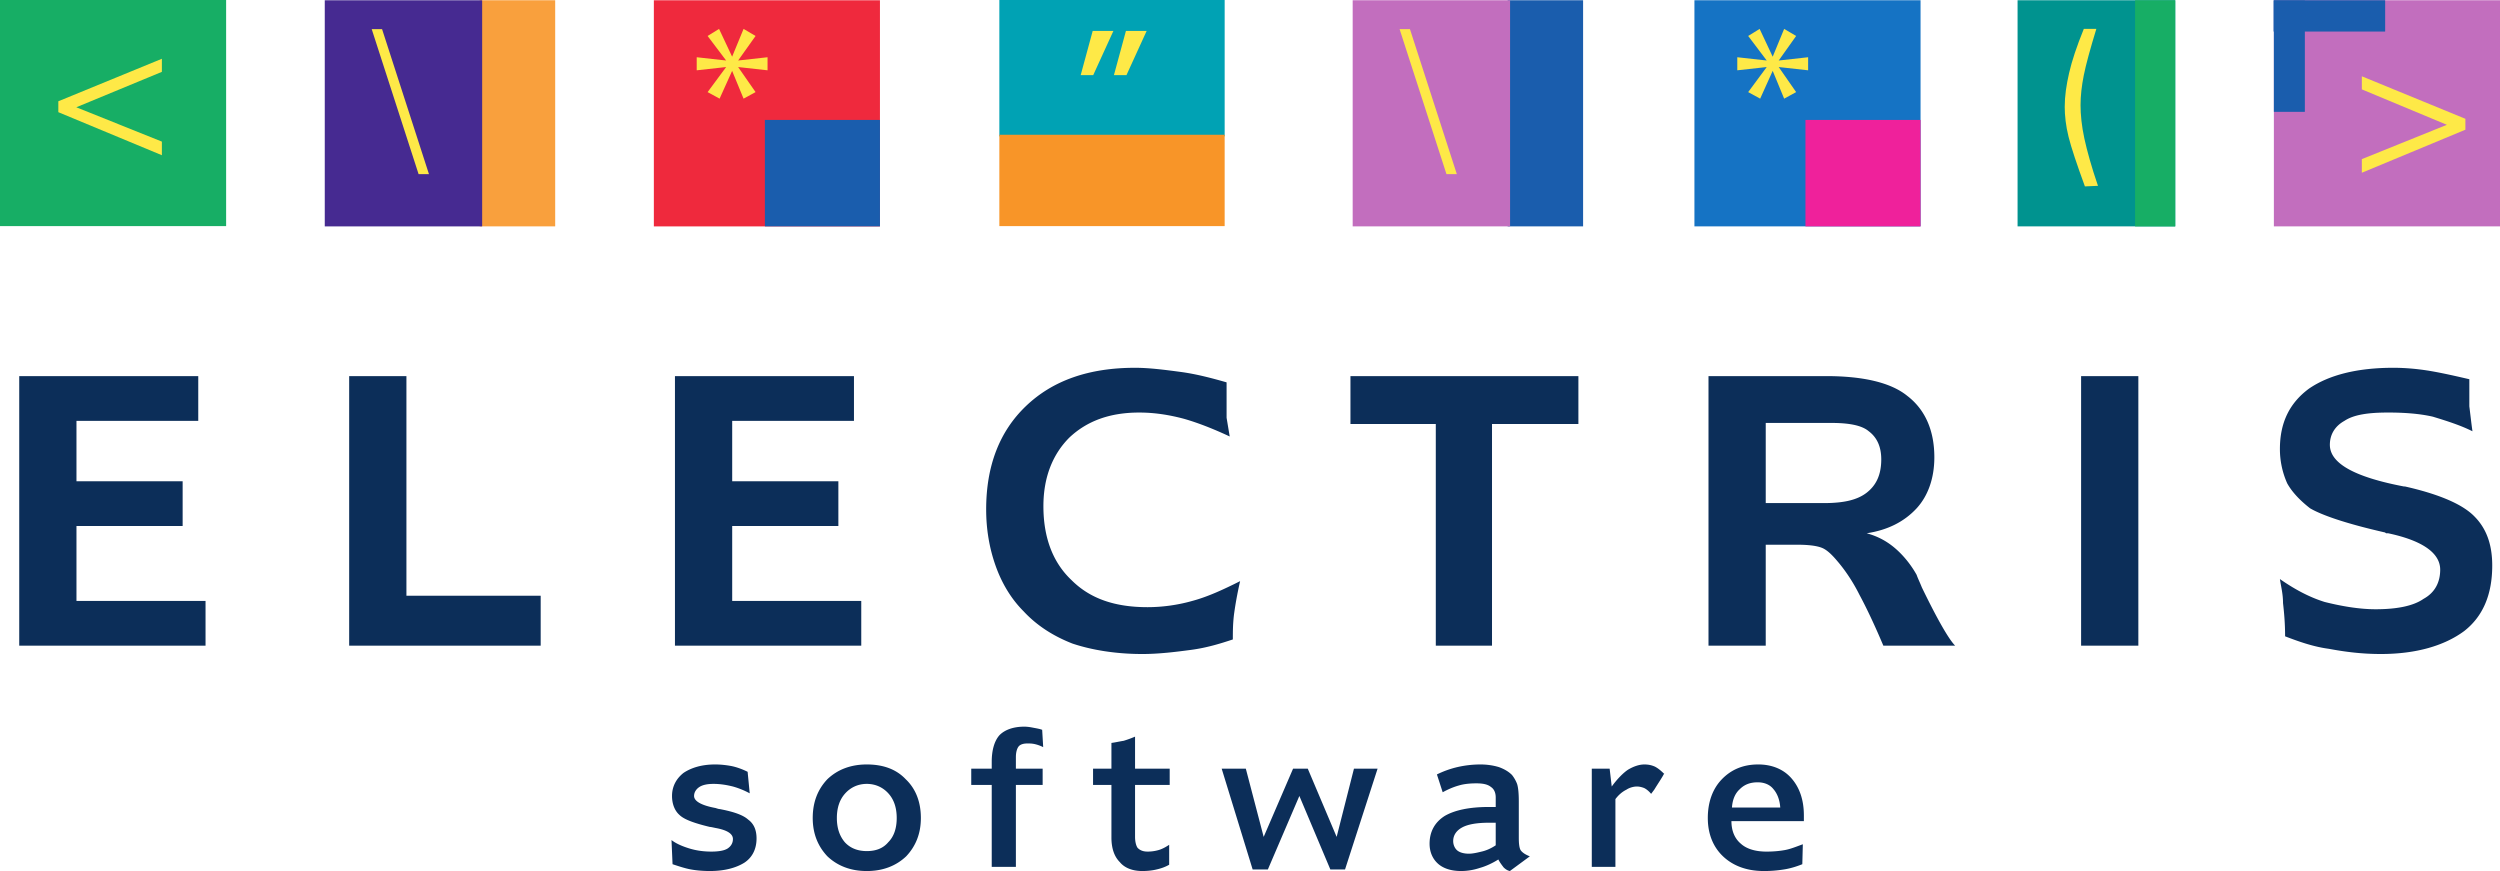 <svg xmlns="http://www.w3.org/2000/svg" width="667.883" height="232.699"><path fill="#0c2e59" fill-rule="evenodd" d="M5.137 100.477h47.828v11.957H20.43v16.129h28.363v11.957H20.43v20.02h34.48v11.956H5.137v-72.02m88.144.001h15.297v58.671h35.867v13.348H93.281v-72.02m87.035.001h47.825v11.957h-32.532v16.129h28.364v11.957h-28.364v20.02h34.48v11.956h-49.773v-72.02m147.372 1.669v9.457c.277 1.668.554 3.336.835 5.003-4.171-1.949-8.343-3.617-12.234-4.726-4.172-1.113-8.066-1.668-11.957-1.668-7.789 0-13.906 2.223-18.633 6.672-4.449 4.449-6.949 10.566-6.949 18.351 0 8.344 2.5 15.016 7.508 19.743 5.004 5.007 11.68 7.23 20.297 7.23 3.894 0 8.062-.555 11.957-1.668 4.172-1.113 8.343-3.059 12.789-5.285-.832 3.617-1.387 6.953-1.668 9.176-.278 2.504-.278 4.449-.278 6.398-3.335 1.11-6.949 2.223-11.12 2.781-4.173.555-8.622 1.11-13.07 1.11-7.228 0-13.626-1.11-18.63-2.781-5.004-1.946-9.453-4.727-13.07-8.618-3.336-3.336-5.84-7.507-7.508-12.234-1.668-4.727-2.5-9.734-2.5-15.016 0-11.68 3.613-20.855 10.566-27.527 7.227-6.953 16.961-10.29 29.196-10.29 3.89 0 8.062.556 12.234 1.11 4.172.559 8.34 1.668 12.234 2.782m33.09-1.668h60.895v12.793h-23.078v59.226h-15.016V113.27h-22.8v-12.793m110.945 12.511v21.414h15.57c5.285 0 8.898-.836 11.402-2.78 2.5-1.946 3.89-4.727 3.89-8.9 0-3.335-1.112-5.84-3.335-7.507-1.945-1.668-5.559-2.227-10.008-2.227zm-15.293-12.511h31.418c9.734 0 17.242 1.668 21.691 5.285 4.727 3.613 7.23 9.176 7.23 16.406 0 5.559-1.671 10.285-4.726 13.625-3.34 3.613-7.79 5.836-13.348 6.672 3.059.832 5.559 2.222 7.785 4.172 2.223 1.945 4.172 4.449 5.563 6.949.277.836.832 1.95 1.387 3.336 4.172 8.621 7.23 13.906 8.898 15.574h-19.183c-2.227-5.285-4.45-10.012-6.399-13.625-1.945-3.894-4.168-6.953-5.836-8.898-1.39-1.668-2.781-3.059-4.172-3.614-1.39-.558-3.617-.836-6.672-.836h-8.343v26.973H456.43v-72.02m99.543.001h15.293v72.02h-15.293v-72.02m103.718.836v7.23c.278 2.223.555 4.727.836 6.672-3.34-1.668-6.953-2.781-10.57-3.895-3.613-.832-7.785-1.11-11.953-1.11-5.285 0-9.176.556-11.68 2.224-2.504 1.39-3.894 3.617-3.894 6.394 0 5.008 6.675 8.621 19.742 11.125h.281c8.617 1.945 14.735 4.45 18.074 7.508 3.614 3.336 5.282 7.785 5.282 13.625 0 7.785-2.504 13.625-7.508 17.516-5.285 3.894-12.79 6.117-22.246 6.117-5.004 0-9.453-.555-13.903-1.39-4.172-.556-8.062-1.946-11.68-3.337 0-3.613-.277-6.394-.554-8.898 0-2.5-.555-4.45-.832-6.395 3.613 2.504 7.504 4.727 11.953 6.117 4.45 1.114 9.176 1.946 13.625 1.946 5.563 0 10.012-.832 12.793-2.778 3.059-1.672 4.45-4.449 4.45-7.789 0-4.449-4.727-7.785-13.903-9.73h-.559s-.277-.278-.554-.278c-9.73-2.226-16.407-4.449-19.743-6.394-2.503-1.95-4.726-4.172-6.117-6.676a22.377 22.377 0 0 1-1.945-9.176c0-6.953 2.5-12.234 7.785-16.129 5.281-3.613 12.79-5.558 22.52-5.558 3.062 0 6.398.277 9.734.832 3.336.559 6.953 1.39 10.566 2.226M199.73 206.191l.56 5.75a21.62 21.62 0 0 0-4.49-1.824c-1.683-.418-3.363-.699-5.187-.699-1.683 0-2.945.281-3.789.84-.84.562-1.402 1.402-1.402 2.387 0 1.402 1.965 2.523 5.75 3.222.422.14.844.281 1.121.281 3.648.704 6.172 1.543 7.574 2.805 1.543 1.121 2.246 2.805 2.246 5.05 0 2.806-1.12 5.048-3.226 6.45-2.246 1.406-5.332 2.246-9.258 2.246-1.68 0-3.504-.14-5.047-.422-1.543-.28-3.227-.84-4.91-1.402l-.281-6.45c1.265.981 2.945 1.68 4.77 2.243 1.823.562 3.788.84 5.89.84 1.965 0 3.504-.278 4.347-.84.844-.563 1.403-1.402 1.403-2.523 0-1.403-1.543-2.387-4.63-2.946-.698-.14-1.26-.281-1.542-.281-4.067-.98-6.871-1.965-8.133-3.227-1.262-1.12-1.965-2.945-1.965-5.046 0-2.528 1.125-4.63 3.086-6.172 2.106-1.403 4.91-2.246 8.414-2.246 1.406 0 2.805.14 4.348.421 1.402.282 2.945.84 4.351 1.543m31.836 3.227c-2.386 0-4.347.98-5.75 2.523-1.543 1.684-2.246 3.926-2.246 6.594 0 2.664.703 4.766 2.106 6.45 1.402 1.542 3.363 2.386 5.89 2.386 2.383 0 4.348-.703 5.75-2.387 1.543-1.543 2.243-3.785 2.243-6.449 0-2.668-.7-4.91-2.243-6.594-1.402-1.543-3.367-2.523-5.75-2.523zm0-5.191c4.348 0 7.852 1.261 10.38 3.93 2.663 2.523 4.066 6.03 4.066 10.378 0 4.207-1.403 7.57-3.93 10.238-2.664 2.524-6.168 3.926-10.516 3.926-4.347 0-7.855-1.402-10.52-3.926-2.523-2.668-3.925-6.03-3.925-10.238 0-4.348 1.402-7.715 3.926-10.379 2.664-2.527 6.172-3.93 10.52-3.93m46.843-9.394.281 4.77a9.839 9.839 0 0 0-2.386-.844c-.7-.14-1.262-.14-1.825-.14-1.12 0-1.964.28-2.382.843-.422.559-.7 1.543-.7 2.805v3.086h7.149v4.347h-7.149v21.88h-6.453v-21.88h-5.472v-4.347h5.472v-1.824c0-3.087.7-5.61 2.102-7.153 1.402-1.402 3.648-2.246 6.594-2.246.84 0 1.683.14 2.382.281.704.14 1.684.281 2.387.563v-.141m24.824 1.965v8.555h9.254v4.347h-9.254v13.883c0 1.262.278 2.383.7 2.945.703.703 1.543.98 2.664.98.984 0 1.965-.136 2.945-.417.984-.281 1.965-.844 2.805-1.403v5.329c-.98.562-2.102.98-3.364 1.261-1.125.282-2.527.422-3.789.422-2.664 0-4.77-.84-6.03-2.383-1.544-1.543-2.243-3.789-2.243-6.593v-14.024h-4.91v-4.347h4.91v-6.875c1.121-.141 2.242-.418 3.226-.559.98-.281 2.102-.703 3.086-1.121m23.141 8.555h6.45l4.769 18.23 7.855-18.23h3.926l7.715 18.23 4.625-18.23h6.312l-8.695 26.925h-3.926l-8.277-19.632-8.414 19.632h-4.067l-8.273-26.925m73.211 14.445h-1.824c-3.227 0-5.61.422-7.153 1.262-1.543.84-2.386 2.101-2.386 3.644 0 .985.422 1.965 1.125 2.527.699.56 1.82.84 3.082.84.984 0 2.246-.28 3.367-.562 1.262-.278 2.527-.84 3.789-1.68zm6.168-5.61v9.676c0 1.543.14 2.805.562 3.367.422.56 1.262 1.122 2.383 1.543l-5.328 3.926c-.703-.14-1.262-.562-1.683-.98-.422-.563-.981-1.266-1.403-2.106-1.543.98-3.367 1.825-4.91 2.246-1.68.559-3.363.84-5.047.84-2.664 0-4.77-.703-6.172-1.965-1.402-1.261-2.242-3.086-2.242-5.328 0-3.226 1.402-5.75 4.066-7.433 2.665-1.543 6.59-2.383 11.782-2.383h1.824v-2.527c0-1.262-.422-2.243-1.262-2.805-.844-.7-2.105-.98-3.93-.98-1.542 0-3.226.14-4.628.562-1.543.418-3.086 1.12-4.348 1.82l-1.543-4.765a25.434 25.434 0 0 1 5.473-1.965 27.544 27.544 0 0 1 6.168-.703c1.824 0 3.507.28 4.91.703 1.543.558 2.664 1.261 3.504 2.105.562.7 1.125 1.68 1.406 2.524.281.98.418 2.523.418 4.628m38.851-7.574c-.562 1.121-1.542 2.524-2.664 4.348l-.843 1.121c-.559-.703-1.262-1.262-1.825-1.543-.699-.281-1.402-.422-1.96-.422-.844 0-1.965.281-2.805.844-1.125.559-2.106 1.402-2.945 2.523v18.094h-6.313v-26.226h4.77l.558 4.765c1.543-2.101 3.086-3.644 4.348-4.488 1.406-.84 2.945-1.402 4.347-1.402.985 0 1.825.14 2.809.562.84.422 1.68 1.121 2.523 1.965v-.14m37.305 12.761h-19.355c0 2.523.843 4.629 2.527 6.031 1.543 1.403 3.926 2.102 6.871 2.102 1.684 0 3.367-.137 4.91-.418 1.543-.281 3.223-.985 4.766-1.543l-.137 5.328c-1.406.563-3.086 1.121-4.91 1.402a32.75 32.75 0 0 1-5.328.422c-4.629 0-8.277-1.402-10.942-3.926-2.664-2.527-4.066-6.03-4.066-10.238 0-4.21 1.262-7.715 3.645-10.238 2.527-2.668 5.75-4.07 9.82-4.07 3.644 0 6.73 1.261 8.836 3.648 2.242 2.523 3.363 5.89 3.363 9.957v1.543zm-6.312-3.645c-.137-2.105-.84-3.789-1.82-4.91-.985-1.261-2.524-1.824-4.208-1.824-1.965 0-3.507.563-4.77 1.824-1.26 1.121-1.964 2.805-2.105 4.91h12.903"/><path fill="#00938f" fill-rule="evenodd" d="M539 .066h42.121v60.41H539V.067"/><path fill="#17ae65" fill-rule="evenodd" d="M570.39.066h10.731v60.41h-10.73V.067"/><path fill="#fee947" fill-rule="evenodd" d="M556.988 49.797c-2.183-5.973-3.64-10.34-4.367-13.25-.73-2.914-1.023-5.68-1.023-8.008 0-2.914.437-5.824 1.168-9.027.726-3.203 2.039-7.137 3.93-11.793h3.347c-1.602 5.242-2.766 9.465-3.348 12.375-.582 2.91-.87 5.531-.87 8.008 0 2.472.288 5.53 1.015 8.882.73 3.348 1.894 7.57 3.64 12.664l-3.492.149"/><path fill="#17ae65" fill-rule="evenodd" d="M60.41 0H0v60.406h60.41V0"/><path fill="#fee947" fill-rule="evenodd" d="m43.246 19.195-22.86 9.461 22.86 9.176v3.637l-27.664-11.5v-2.914l27.664-11.356v3.496"/><path fill="#1a5dad" fill-rule="evenodd" d="M402.773.066h20.157v60.41h-20.157V.067"/><path fill="#c26ebe" fill-rule="evenodd" d="M403.422.066h-42.05v60.41h42.05V.067"/><path fill="#fee947" fill-rule="evenodd" d="m386.426 46.516-12.52-38.73h2.766l12.523 38.73h-2.77"/><path fill="#f9a03d" fill-rule="evenodd" d="M128.16.066h20.16v60.41h-20.16V.067"/><path fill="#462a91" fill-rule="evenodd" d="M128.813.066H86.761v60.41h42.05V.067"/><path fill="#fee947" fill-rule="evenodd" d="m111.824 46.516-12.52-38.73h2.766l12.524 38.73h-2.77"/><path fill="#ef293d" fill-rule="evenodd" d="M235.082.066H174.68v60.41h60.402V.067"/><path fill="#1a5dad" fill-rule="evenodd" d="M204.34 60.477h30.742V32.039H204.34v28.438"/><path fill="#fee947" fill-rule="evenodd" d="m192.242 26.355-3.203-1.75 4.953-6.695-7.863.871V15.29l7.863.875-4.953-6.555 3.059-1.89 3.492 7.426 3.058-7.426 3.204 1.89-4.657 6.555 7.86-.875v3.492l-7.86-.87 4.657 6.694-3.204 1.75-3.058-7.425-3.348 7.425"/><path fill="#1573c4" fill-rule="evenodd" d="M513.082.066h-60.41v60.41h60.41V.067"/><path fill="#ef219b" fill-rule="evenodd" d="M482.332 60.477h30.75V32.039h-30.75v28.438"/><path fill="#fee947" fill-rule="evenodd" d="m470.234 26.355-3.203-1.75 4.953-6.695-7.863.871V15.29l7.863.875-4.953-6.555 3.059-1.89 3.492 7.426 3.059-7.426 3.203 1.89-4.657 6.555 7.86-.875v3.492l-7.86-.87 4.657 6.694-3.203 1.75-3.059-7.425-3.348 7.425"/><path fill="#00a2b4" fill-rule="evenodd" d="M266.98 0h60.192v36.43H266.98V0"/><path fill="#f89528" fill-rule="evenodd" d="M266.98 60.406h60.192V36H266.98v24.406"/><path fill="#fee947" fill-rule="evenodd" d="m297.59 20.066 3.203-11.793h5.535l-5.387 11.793zm-8.88 0 3.204-11.793h5.531l-5.386 11.793h-3.348"/><path fill="#c26ebe" fill-rule="evenodd" d="M667.883.066h-60.41v60.41h60.41V.067"/><path fill="#fee947" fill-rule="evenodd" d="M658.637 31.738v2.914l-27.664 11.5v-3.64l22.715-9.172-22.715-9.465v-3.492l27.664 11.355"/><path fill="#1a5dad" fill-rule="evenodd" d="M607.473.148h8.277v29.73h-8.277V.149"/><path fill="#1a5dad" fill-rule="evenodd" d="M607.402 8.43V.066h29.801V8.43h-29.8"/></svg>

